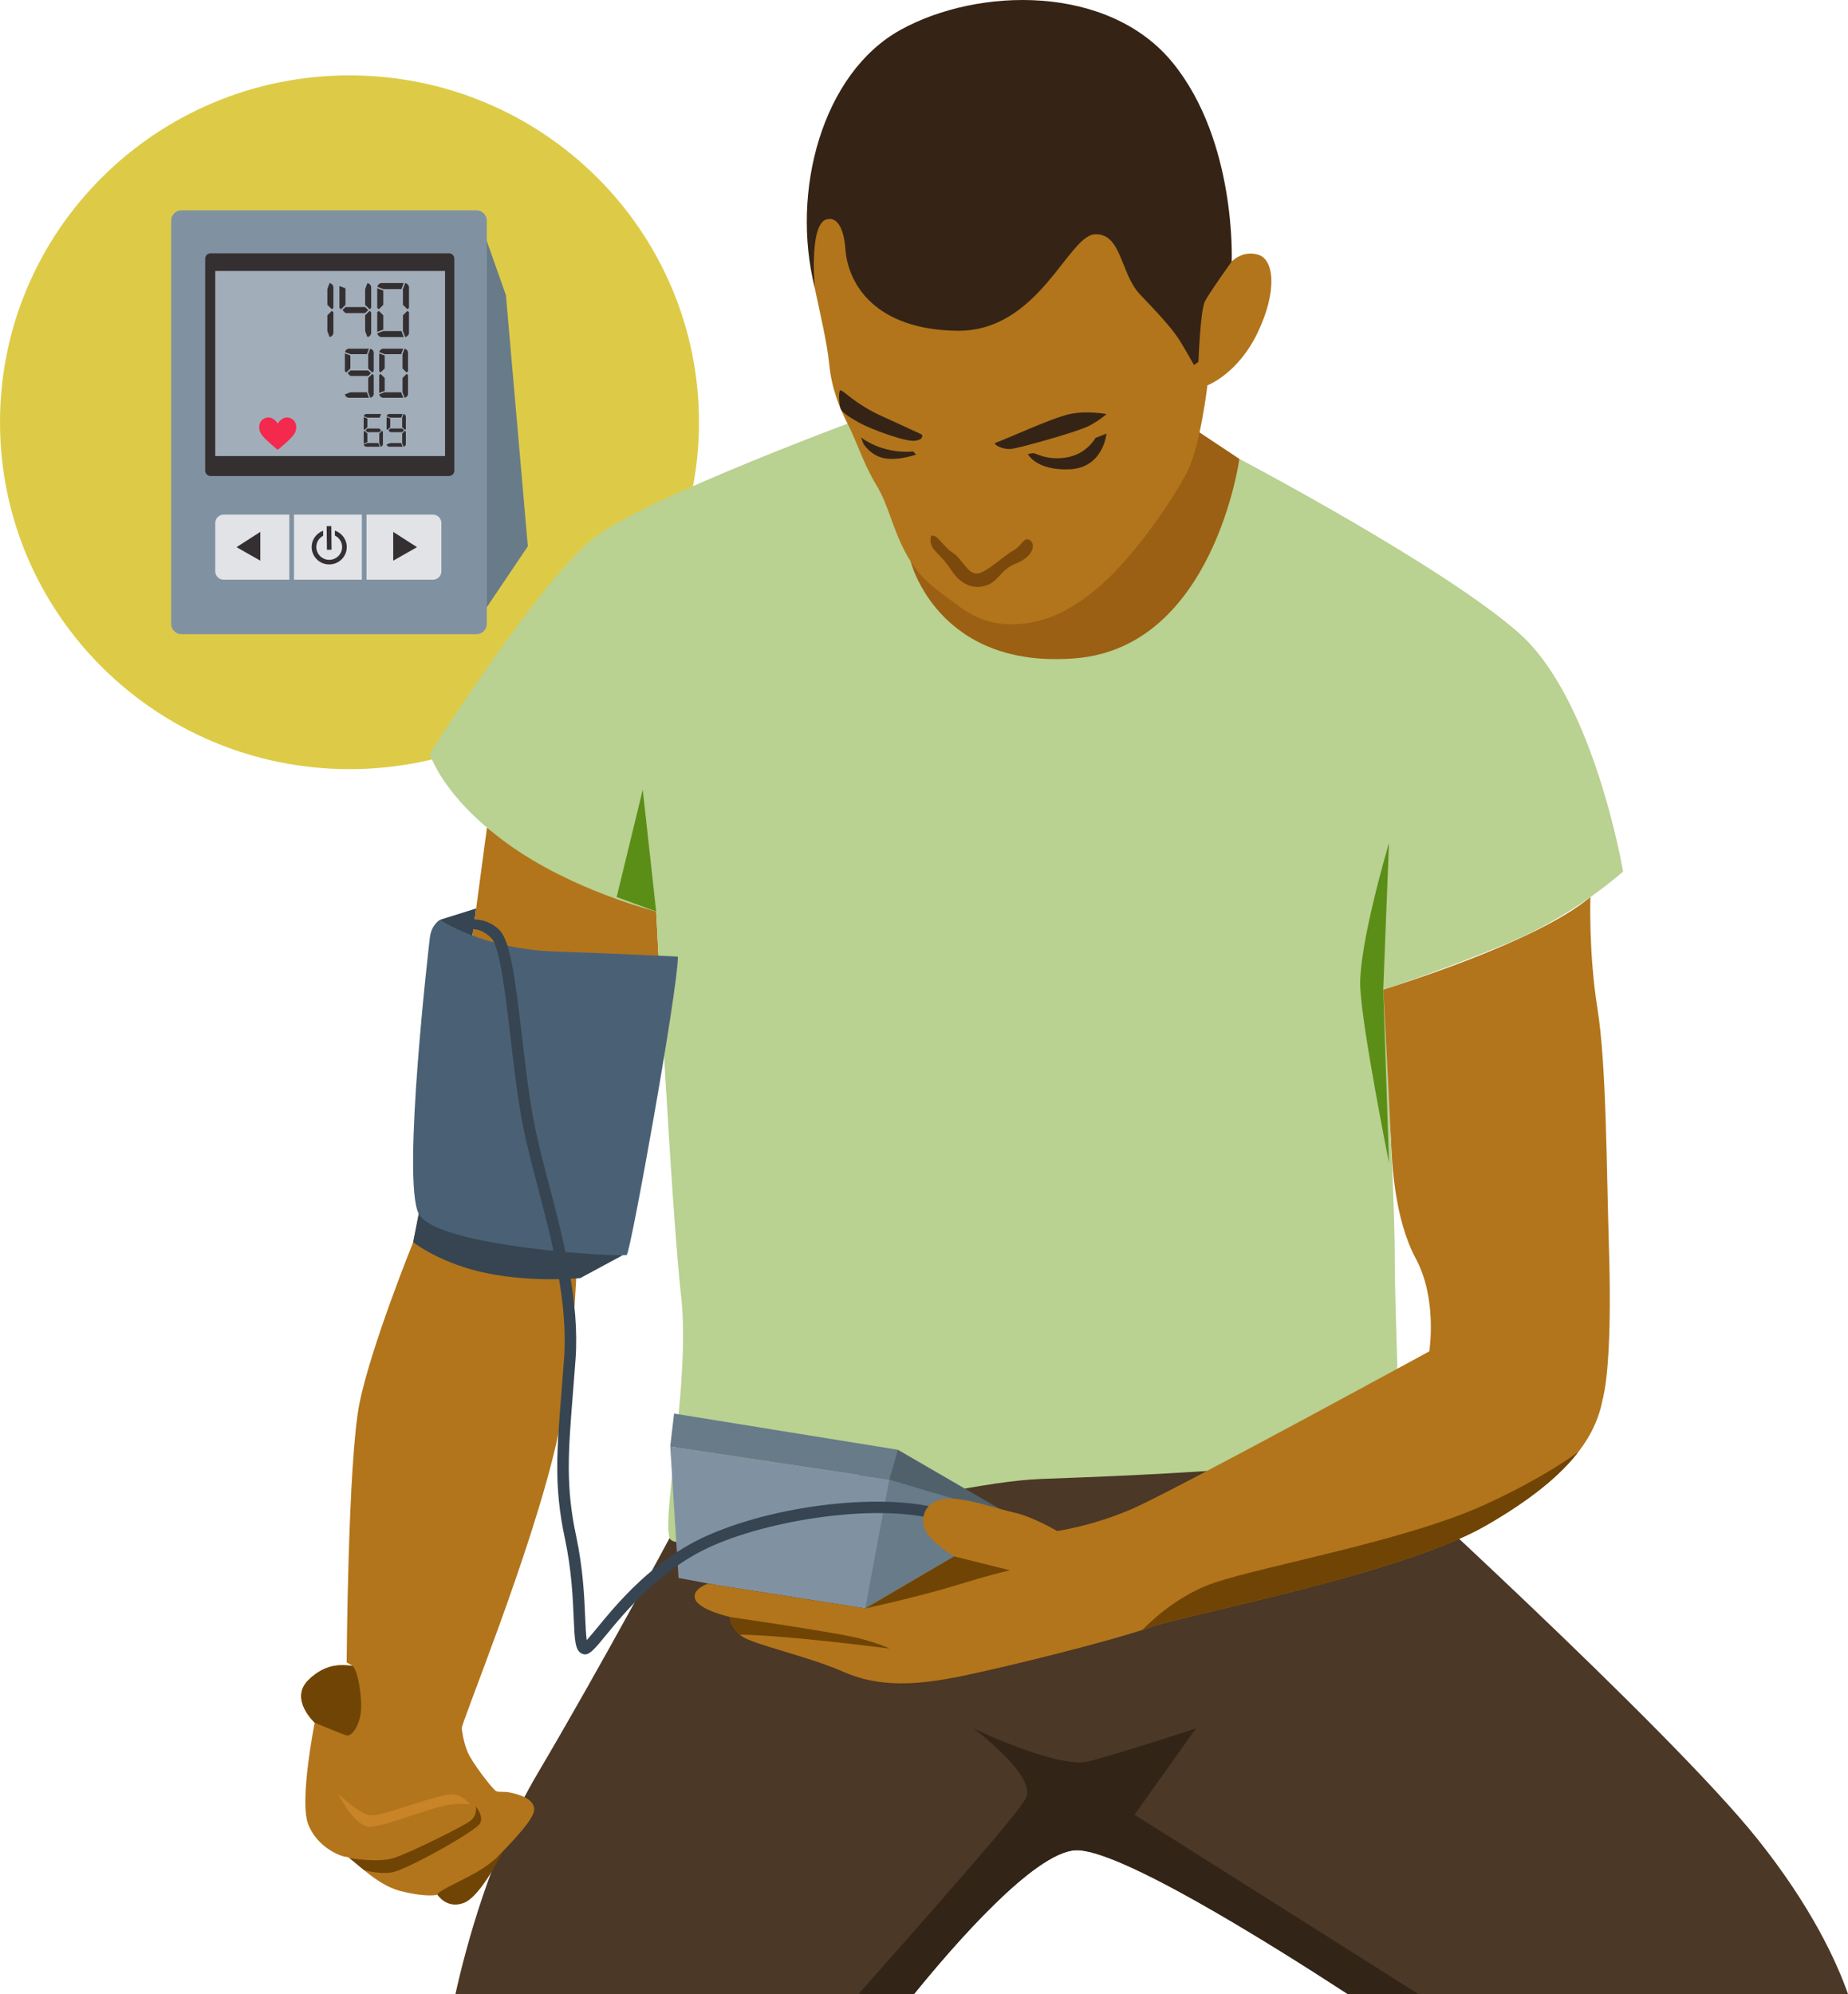 <svg width="165" height="178" viewBox="0 0 165 178" fill="none" xmlns="http://www.w3.org/2000/svg">
<path d="M31.204 68.661C48.438 68.661 62.409 54.797 62.409 37.695C62.409 20.593 48.438 6.729 31.204 6.729C13.971 6.729 0 20.593 0 37.695C0 54.797 13.971 68.661 31.204 68.661Z" fill="#DDCB48"/>
<path d="M43.217 54.573L47.128 48.767L45.172 26.349L43.217 20.818L41.635 40.712L43.217 54.573Z" fill="#687B89"/>
<path d="M42.533 18.774H16.213C15.698 18.774 15.28 19.188 15.28 19.699V55.691C15.28 56.202 15.698 56.616 16.213 56.616H42.533C43.048 56.616 43.466 56.202 43.466 55.691V19.699C43.466 19.188 43.048 18.774 42.533 18.774Z" fill="#8092A2"/>
<path d="M40.083 22.613H18.802C18.535 22.613 18.32 22.827 18.32 23.091V42.016C18.32 42.28 18.535 42.494 18.802 42.494H40.083C40.349 42.494 40.565 42.28 40.565 42.016V23.091C40.565 22.827 40.349 22.613 40.083 22.613Z" fill="#342F31"/>
<path d="M39.736 24.19H19.218V40.712H39.736V24.19Z" fill="#A2ADBA"/>
<path d="M19.972 45.939H38.654C39.071 45.939 39.408 46.274 39.408 46.687V51.001C39.408 51.415 39.071 51.75 38.654 51.75H19.972C19.555 51.75 19.218 51.415 19.218 51.001V46.687C19.218 46.274 19.555 45.939 19.972 45.939Z" fill="#E1E3E7"/>
<path d="M32.724 52.469H25.833V45.349H32.724V52.469ZM26.247 52.058H32.309V45.761H26.247V52.058Z" fill="#8092A2"/>
<path d="M23.242 47.481V50.052L21.118 48.844L23.242 47.481Z" fill="#342F31"/>
<path d="M35.108 47.481V50.052L37.232 48.844L35.108 47.481Z" fill="#342F31"/>
<path d="M29.901 47.366V47.807C30.282 47.995 30.548 48.381 30.548 48.83C30.548 49.461 30.03 49.975 29.395 49.975C28.759 49.975 28.242 49.461 28.242 48.83C28.242 48.396 28.49 48.022 28.85 47.828V47.378C28.254 47.599 27.827 48.164 27.827 48.831C27.827 49.689 28.53 50.387 29.395 50.387C30.259 50.387 30.962 49.689 30.962 48.831C30.962 48.15 30.516 47.577 29.9 47.367L29.901 47.366Z" fill="#342F31"/>
<path d="M29.582 46.965L29.167 46.969L29.189 49.077L29.603 49.073L29.582 46.965Z" fill="#342F31"/>
<path d="M25.859 37.301C25.211 37.095 24.796 37.815 24.796 37.815C24.796 37.815 24.382 37.096 23.734 37.301C23.087 37.507 23.009 38.252 23.319 38.741C23.63 39.23 24.796 40.155 24.796 40.155C24.796 40.155 25.962 39.23 26.273 38.741C26.584 38.252 26.506 37.507 25.859 37.301Z" fill="#F3294D"/>
<path d="M29.227 27.21V25.804L29.429 25.267C29.609 25.312 29.722 25.424 29.767 25.602V27.478L29.631 27.611L29.226 27.209L29.227 27.21ZM29.631 27.747L29.767 27.88V29.756C29.722 29.934 29.609 30.046 29.429 30.09L29.227 29.554V28.148L29.632 27.746L29.631 27.747Z" fill="#342F31"/>
<path d="M30.847 27.21L30.442 27.612L30.306 27.479V25.536L30.847 25.736V27.21ZM32.602 27.412L32.872 27.68L32.602 27.948H30.847L30.576 27.68L30.847 27.412H32.602ZM32.602 27.21V25.804L32.804 25.267C32.983 25.312 33.096 25.424 33.141 25.602V27.478L33.006 27.611L32.601 27.209L32.602 27.21ZM33.007 27.747L33.142 27.88V29.756C33.097 29.934 32.984 30.046 32.805 30.09L32.603 29.554V28.148L33.008 27.746L33.007 27.747Z" fill="#342F31"/>
<path d="M34.222 25.937V27.21L33.817 27.612L33.682 27.479V25.737L34.222 25.937ZM33.682 27.88L33.817 27.747L34.222 28.148V29.422L33.682 29.623V27.88ZM36.044 30.091H34.019C33.839 30.047 33.727 29.935 33.682 29.756L34.222 29.556H35.842L36.044 30.092V30.091ZM35.841 25.804H34.229L33.688 25.603C33.733 25.425 33.846 25.313 34.026 25.268H36.044L35.842 25.805L35.841 25.804ZM35.977 27.21V25.804L36.179 25.267C36.359 25.312 36.471 25.424 36.516 25.602V27.478L36.381 27.611L35.976 27.209L35.977 27.21ZM36.382 27.747L36.517 27.88V29.756C36.472 29.934 36.36 30.046 36.18 30.09L35.978 29.554V28.148L36.383 27.746L36.382 27.747Z" fill="#342F31"/>
<path d="M31.282 31.736V32.891L30.914 33.257L30.792 33.135V31.553L31.282 31.736ZM32.937 35.506H31.1C30.936 35.465 30.833 35.364 30.793 35.202L31.283 35.019H32.754L32.937 35.506ZM32.754 31.614H31.289L30.799 31.432C30.839 31.27 30.942 31.169 31.105 31.128H32.937L32.754 31.614ZM32.876 33.074L33.121 33.317L32.876 33.56H31.282L31.037 33.317L31.282 33.074H32.876ZM32.876 32.891V31.614L33.059 31.128C33.223 31.169 33.325 31.27 33.366 31.432V33.135L33.243 33.257L32.876 32.891ZM33.244 33.378L33.367 33.5V35.202C33.326 35.365 33.224 35.466 33.06 35.507L32.877 35.02V33.743L33.244 33.378Z" fill="#342F31"/>
<path d="M34.347 31.736V32.891L33.979 33.257L33.857 33.135V31.553L34.347 31.736ZM33.857 35.08V33.499L33.979 33.377L34.347 33.742V34.898L33.857 35.08ZM36.001 35.506H34.163C34 35.465 33.897 35.364 33.857 35.202L34.347 35.019H35.817L36.001 35.506ZM35.817 31.614H34.353L33.862 31.432C33.903 31.27 34.006 31.169 34.169 31.128H36.001L35.817 31.614ZM35.94 32.891V31.614L36.123 31.128C36.287 31.169 36.389 31.27 36.43 31.432V33.135L36.307 33.257L35.94 32.891ZM36.308 33.378L36.431 33.5V35.202C36.389 35.365 36.288 35.466 36.124 35.507L35.94 35.02V33.743L36.308 33.378Z" fill="#342F31"/>
<path d="M32.801 37.362V38.133L32.555 38.376L32.473 38.295V37.24L32.801 37.362ZM32.473 38.539L32.555 38.458L32.801 38.703V39.474L32.473 39.596V38.539ZM33.905 39.878H32.678C32.569 39.852 32.501 39.784 32.473 39.675L32.801 39.553H33.783L33.906 39.877L33.905 39.878ZM33.905 37.281H32.805L32.477 37.159C32.505 37.051 32.572 36.983 32.681 36.956H34.027L33.904 37.28L33.905 37.281ZM33.863 38.255L34.027 38.417L33.863 38.58H32.8L32.636 38.417L32.8 38.255H33.863ZM34.109 38.458L34.19 38.539V39.675C34.163 39.783 34.095 39.851 33.986 39.878L33.862 39.554V38.702L34.108 38.458H34.109Z" fill="#342F31"/>
<path d="M34.845 37.362V38.133L34.599 38.376L34.517 38.295V37.24L34.845 37.362ZM35.95 39.878H34.723C34.614 39.852 34.546 39.784 34.518 39.675L34.846 39.553H35.828L35.951 39.877L35.95 39.878ZM35.827 37.281H34.849L34.521 37.159C34.549 37.051 34.616 36.983 34.726 36.956H35.949L35.826 37.28L35.827 37.281ZM35.909 38.255L36.072 38.417L35.909 38.58H34.845L34.682 38.417L34.845 38.255H35.909ZM35.909 38.133V37.281L36.032 36.956C36.14 36.983 36.209 37.051 36.237 37.16V38.296L36.155 38.377L35.91 38.134L35.909 38.133ZM36.154 38.458L36.236 38.539V39.675C36.209 39.783 36.14 39.851 36.031 39.878L35.908 39.554V38.702L36.153 38.458H36.154Z" fill="#342F31"/>
<path d="M42.513 81.097L39.289 82.108L40.516 83.921L42.028 84.715L42.513 81.097Z" fill="#364551"/>
<path d="M81.616 178C85.249 173.523 92.309 165.416 95.983 165.171C99.686 164.923 113.242 173.389 120.325 178H165C163.973 175.088 161.719 170.175 156.904 164.151C149.025 154.292 121.955 129.672 121.955 129.672L91.007 117.577L67.835 123.356L59.785 137.294C59.785 137.294 53.79 148.513 47.966 158.372C43.855 165.331 41.625 173.685 40.666 178H81.616Z" fill="#4B3826"/>
<path d="M43.48 73.875L42.029 84.714L36.891 110.891C36.891 110.891 33.122 120.182 32.095 125.282C31.067 130.382 30.953 148.399 30.953 148.399C30.953 148.399 41.345 154.632 41.23 154.292C41.116 153.952 47.396 138.768 49.68 128.796C51.964 118.824 51.735 102.393 51.735 102.393L58.841 86.193L58.587 81.372C58.587 81.372 50.296 78.789 43.48 73.876V73.875Z" fill="#B2751B"/>
<path d="M141.998 80.078C141.998 80.078 141.831 85.055 142.63 90.041C143.429 95.027 143.429 103.979 143.658 111.458C143.887 118.936 143.547 123.155 143.116 124.801C142.684 126.447 135.436 124.801 135.436 124.801L127.614 120.637C127.614 120.637 128.364 115.984 126.415 112.364C124.467 108.745 124.279 103.637 124.19 101.71C124.101 99.782 122.816 88.566 123.503 88.34C124.191 88.114 137.141 84.167 141.998 80.078Z" fill="#B2751B"/>
<path d="M110.657 40.965C110.657 40.965 128.985 50.605 135.665 56.554C142.345 62.503 144.915 77.801 144.915 77.801C144.915 77.801 140.633 81.711 134.467 84.261C128.301 86.811 123.504 88.34 123.504 88.34C123.504 88.34 124.532 106.358 124.532 112.137C124.532 117.916 125.046 125.735 124.703 128.285C124.361 130.835 102.311 131.684 92.953 132.025C83.594 132.365 60.471 139.504 59.786 137.294C59.101 135.084 61.669 123.187 60.814 115.707C59.957 108.228 58.587 81.371 58.587 81.371C58.587 81.371 51.05 79.502 45.226 75.252C39.401 71.003 38.374 67.263 38.374 67.263C38.374 67.263 48.309 51.621 53.104 47.969C57.9 44.317 77.598 37.098 77.598 37.098L106.47 40.966H110.656L110.657 40.965Z" fill="#B9D191"/>
<path d="M78.627 129.872L80.168 129.419L89.261 134.691L87.476 135.991C87.476 135.991 84.736 137.638 81.367 135.455C77.999 133.271 76.252 133.321 76.343 132.478C76.433 131.635 78.627 129.872 78.627 129.872Z" fill="#51616B"/>
<path d="M76.229 141.94L77.257 143.583L78.97 144.603L86.681 141.121C86.681 141.121 87.142 139.958 86.681 138.315C86.221 136.671 84.965 134.745 84.965 134.745C84.965 134.745 85.37 133.802 85.198 133.792C85.027 133.783 79.398 132.081 79.398 132.081L75.145 137.294L76.229 141.94Z" fill="#687B89"/>
<path d="M59.842 129.135L60.585 140.863L63.953 141.49L77.256 143.583L79.398 132.081L59.842 129.135Z" fill="#8092A2"/>
<path d="M81.309 50.118C81.309 50.118 83.709 59.785 96.041 58.765C108.374 57.745 110.658 40.966 110.658 40.966L104.835 37.098L93.815 43.014L81.311 50.118H81.309Z" fill="#9B6013"/>
<path d="M73.831 17.035L72.675 19.33C72.675 19.33 72.033 22.341 72.675 25.382C73.317 28.423 73.831 30.506 74.046 32.588C74.26 34.67 74.945 36.413 75.716 37.899C76.487 39.387 77.086 41.384 78.242 43.296C79.398 45.208 79.612 47.035 80.897 49.414C82.182 51.794 83.594 52.587 85.308 53.891C87.021 55.194 88.602 55.874 91.008 55.704C93.415 55.534 95.985 54.458 98.897 51.681C101.808 48.905 104.891 44.315 106.034 42.048C107.175 39.782 107.804 34.4 107.804 34.4C107.804 34.4 110.545 33.38 112.315 29.641C114.085 25.901 113.742 23.125 112.315 22.728C110.888 22.331 109.974 23.351 109.974 23.351L99.012 16.294C99.012 16.294 87.365 14.683 84.852 14.683C82.339 14.683 77.201 15.476 77.201 15.476L73.833 17.034L73.831 17.035Z" fill="#B2751B"/>
<path d="M83.138 47.829C83.138 47.829 82.91 48.453 83.366 49.019C83.823 49.586 84.28 49.897 84.908 50.861C85.536 51.824 86.504 52.637 87.846 52.325C89.187 52.013 89.219 50.89 90.731 50.294C92.244 49.7 92.502 48.595 91.959 48.226C91.417 47.858 91.275 48.708 90.447 49.162C89.619 49.615 88.057 51.143 87.229 51.199C86.401 51.255 85.908 49.87 85.051 49.331C84.194 48.793 83.681 47.632 83.138 47.83L83.138 47.829Z" fill="#7C490D"/>
<path d="M37.388 108.359L36.891 110.892C36.891 110.892 39.317 112.818 43.513 113.668C47.71 114.517 51.821 114.09 51.821 114.09L55.589 112.057L41.8 107.122L37.388 108.358V108.359Z" fill="#364551"/>
<path d="M88.904 39.515C88.565 39.611 89.504 40.194 90.36 40.067C91.217 39.94 96.227 38.538 97.212 38.028C98.197 37.519 98.796 36.966 98.796 36.966C98.796 36.966 97.084 36.626 95.499 36.966C93.914 37.306 89.504 39.346 88.904 39.516V39.515Z" fill="#352416"/>
<path d="M82.31 38.792C82.31 38.792 82.566 39.217 81.71 39.345C80.855 39.473 77.685 38.283 76.701 37.73C75.716 37.178 75.18 36.797 75.052 36.481C74.924 36.165 74.818 34.841 75.052 34.841C75.287 34.841 76.405 36.082 78.629 37.098C80.854 38.113 82.31 38.792 82.31 38.792Z" fill="#352416"/>
<path d="M92.219 40.45C92.544 40.45 93.443 41.129 95.241 40.833C97.04 40.535 97.811 39.09 97.811 39.09L98.796 38.708C98.796 38.708 98.514 41.767 95.507 41.895C92.501 42.023 91.773 40.535 91.773 40.535L92.219 40.45Z" fill="#352416"/>
<path d="M81.538 40.305L81.795 40.577C81.795 40.577 80.296 41.129 79.012 40.917C77.728 40.704 77.085 39.6 77.085 39.6L76.871 39.047C76.871 39.047 78.712 40.543 81.538 40.305Z" fill="#352416"/>
<path d="M91.645 160.411C91.199 161.638 83.123 170.662 76.663 178H81.617C85.25 173.523 92.31 165.416 95.984 165.171C99.687 164.923 113.243 173.389 120.326 178H126.633C115.891 171.203 101.295 161.998 101.295 161.998L106.776 154.292C106.776 154.292 99.924 156.558 97.184 157.238C94.443 157.917 86.907 154.292 86.907 154.292C86.907 154.292 92.388 158.372 91.646 160.411H91.645Z" fill="#332418"/>
<path d="M38.375 83.732C38.375 83.732 35.83 105.373 37.388 108.359C38.946 111.345 55.618 112.251 55.96 112.024C56.303 111.797 60.528 88.341 60.528 85.394C60.528 85.394 56.075 85.167 49.566 84.941C43.056 84.715 39.289 82.108 39.289 82.108C39.289 82.108 38.513 82.513 38.375 83.731V83.732Z" fill="#4A6175"/>
<path d="M36.576 149.238C36.148 149.362 33.986 148.407 32.722 148.555C31.459 148.703 32.081 148.723 31.459 148.703C30.838 148.683 29.239 148.286 27.526 149.985C25.814 151.685 28.098 153.781 28.098 153.781C28.098 153.781 26.727 160.666 27.498 162.79C28.27 164.915 30.467 165.764 30.953 165.764C31.438 165.764 33.407 168.229 35.806 168.824C38.204 169.418 39.06 169.136 39.06 169.136C39.06 169.136 39.631 169.929 40.887 169.872C42.143 169.816 44.289 166.023 44.355 165.856C44.422 165.689 47.51 162.79 47.681 161.656C47.852 160.523 46.083 160.126 45.511 160.013C44.94 159.899 44.598 160.013 44.312 159.899C44.027 159.786 42.143 157.35 41.743 156.387C41.343 155.424 41.229 154.29 41.229 154.29L36.576 149.236V149.238Z" fill="#B2751B"/>
<path d="M30.21 160.185C30.438 160.241 32.094 162.054 33.236 162.054C34.379 162.054 39.46 160.015 40.487 160.185C41.515 160.355 41.972 161.114 41.972 161.114C41.972 161.114 41.572 160.911 40.088 161.114C38.603 161.317 34.435 163.017 33.065 163.074C31.695 163.13 30.21 160.185 30.21 160.185Z" fill="#C98428"/>
<path d="M31.204 165.874C31.204 165.874 33.751 166.294 35.121 165.874C36.491 165.454 41.287 163.074 41.973 162.565C42.657 162.055 42.486 161.261 42.486 161.261C42.486 161.261 43.171 162.054 42.886 162.734C42.602 163.415 36.206 166.984 34.95 167.154C33.694 167.324 32.491 166.931 32.491 166.931L31.204 165.874Z" fill="#704404"/>
<path d="M39.06 169.137C39.117 168.797 40.71 168.158 42.428 167.197C44.147 166.236 44.897 165.272 44.897 165.272C44.897 165.272 42.943 169.312 41.401 169.876C39.859 170.44 39.06 169.137 39.06 169.137Z" fill="#704404"/>
<path d="M28.098 153.781C28.098 153.781 30.496 154.802 30.953 154.914C31.409 155.028 32.037 154.121 32.208 152.931C32.38 151.741 31.966 149.005 31.459 148.702C30.838 148.682 29.239 148.285 27.526 149.984C25.814 151.684 28.098 153.781 28.098 153.781V153.781Z" fill="#704404"/>
<path d="M52.234 147.686C52.135 147.686 52.037 147.66 51.934 147.608C51.347 147.317 51.309 146.429 51.225 144.481C51.147 142.656 51.039 140.156 50.432 137.315C49.454 132.736 49.706 129.586 50.124 124.368C50.201 123.408 50.284 122.378 50.365 121.26C50.723 116.3 49.303 110.883 48.05 106.104C47.531 104.124 47.04 102.253 46.693 100.506C46.234 98.195 45.908 95.398 45.591 92.692C45.141 88.839 44.632 84.473 43.844 83.721C42.657 82.587 41.798 82.995 41.524 83.174L40.658 82.455C41.4 82.059 43.168 81.661 44.556 82.986C45.559 83.943 45.99 87.253 46.611 92.574C46.925 95.26 47.249 98.038 47.701 100.309C48.042 102.025 48.529 103.882 49.043 105.846C50.317 110.702 51.759 116.205 51.389 121.332C51.308 122.454 51.225 123.485 51.148 124.448C50.738 129.573 50.49 132.668 51.438 137.102C52.063 140.027 52.172 142.575 52.252 144.437C52.283 145.159 52.318 145.951 52.387 146.411C52.641 146.138 52.995 145.708 53.32 145.312C55.075 143.177 58.341 139.202 63.192 137.062C69.891 134.104 80.046 133.143 84.921 135.004L84.553 135.957C79.542 134.044 69.362 135.455 63.609 137.994C58.983 140.036 55.817 143.889 54.116 145.957C53.159 147.122 52.697 147.686 52.235 147.686H52.234Z" fill="#364551"/>
<path d="M94.385 136.67C94.385 136.67 92.157 135.367 90.559 135.027C88.961 134.687 85.82 133.497 84.108 133.837C82.395 134.177 82.053 135.82 82.794 136.897C83.537 137.973 85.192 138.936 85.192 138.936L77.256 143.582L63.211 141.372C63.211 141.372 61.669 141.882 62.097 142.817C62.525 143.752 65.18 144.347 65.18 144.347C65.18 144.347 65.18 145.282 66.208 146.046C67.236 146.811 72.117 147.837 75.286 149.236C78.454 150.635 81.795 150.465 85.906 149.615C90.017 148.765 98.954 146.556 102.665 145.281C106.375 144.006 125.13 140.522 132.668 136.187C140.204 131.852 142.516 128.197 143.116 124.798C143.715 121.399 127.614 120.634 127.614 120.634C127.614 120.634 104.577 133.212 100.979 134.742C97.382 136.271 94.385 136.668 94.385 136.668V136.67Z" fill="#B2751B"/>
<path d="M90.188 140.184L85.192 138.938L77.256 143.584C77.256 143.584 81.966 142.564 85.564 141.459C89.161 140.354 90.188 140.184 90.188 140.184Z" fill="#704404"/>
<path d="M66.054 145.924C70.193 145.962 79.398 147.165 79.398 147.165C79.398 147.165 78.627 146.727 76.572 146.218C74.517 145.708 65.181 144.348 65.181 144.348C65.181 144.348 65.182 145.186 66.054 145.924Z" fill="#704404"/>
<path d="M132.582 134.319C125.552 137.537 112.97 139.758 108.431 141.288C105.563 142.255 103.279 144.203 101.983 145.509C102.226 145.431 102.455 145.355 102.665 145.283C106.375 144.008 125.13 140.524 132.668 136.188C136.795 133.815 139.353 131.646 140.923 129.61C139.332 130.761 136.648 132.457 132.582 134.318V134.319Z" fill="#704404"/>
<path d="M124.018 75.252L123.504 88.34L124.018 103.808C124.018 103.808 121.629 91.909 121.453 88.17C121.277 84.431 124.018 75.252 124.018 75.252Z" fill="#5B8E17"/>
<path d="M59.842 129.135L60.185 126.189L80.168 129.419L79.398 132.081L59.842 129.135Z" fill="#687B89"/>
<path d="M58.587 81.371L57.387 70.493L55.059 80.078L58.587 81.371Z" fill="#5B8E17"/>
<path d="M74.002 19.556C74.002 19.556 75.258 19.216 75.487 22.276C75.715 25.335 78.113 29.415 85.421 29.528C92.73 29.642 95.356 21.03 97.754 20.916C100.152 20.802 100.038 24.429 101.751 26.242C103.463 28.055 104.719 29.358 105.461 30.605C106.204 31.851 106.603 32.588 106.603 32.588L107.003 32.304C107.003 32.304 107.174 27.715 107.574 26.921C107.974 26.128 109.972 23.351 109.972 23.351C109.972 23.351 110.429 12.643 104.72 5.617C99.011 -1.408 87.363 -1.182 80.398 2.671C73.432 6.524 70.578 17.063 72.747 25.675C72.747 25.675 72.176 19.556 74.003 19.556H74.002Z" fill="#352416"/>
</svg>
